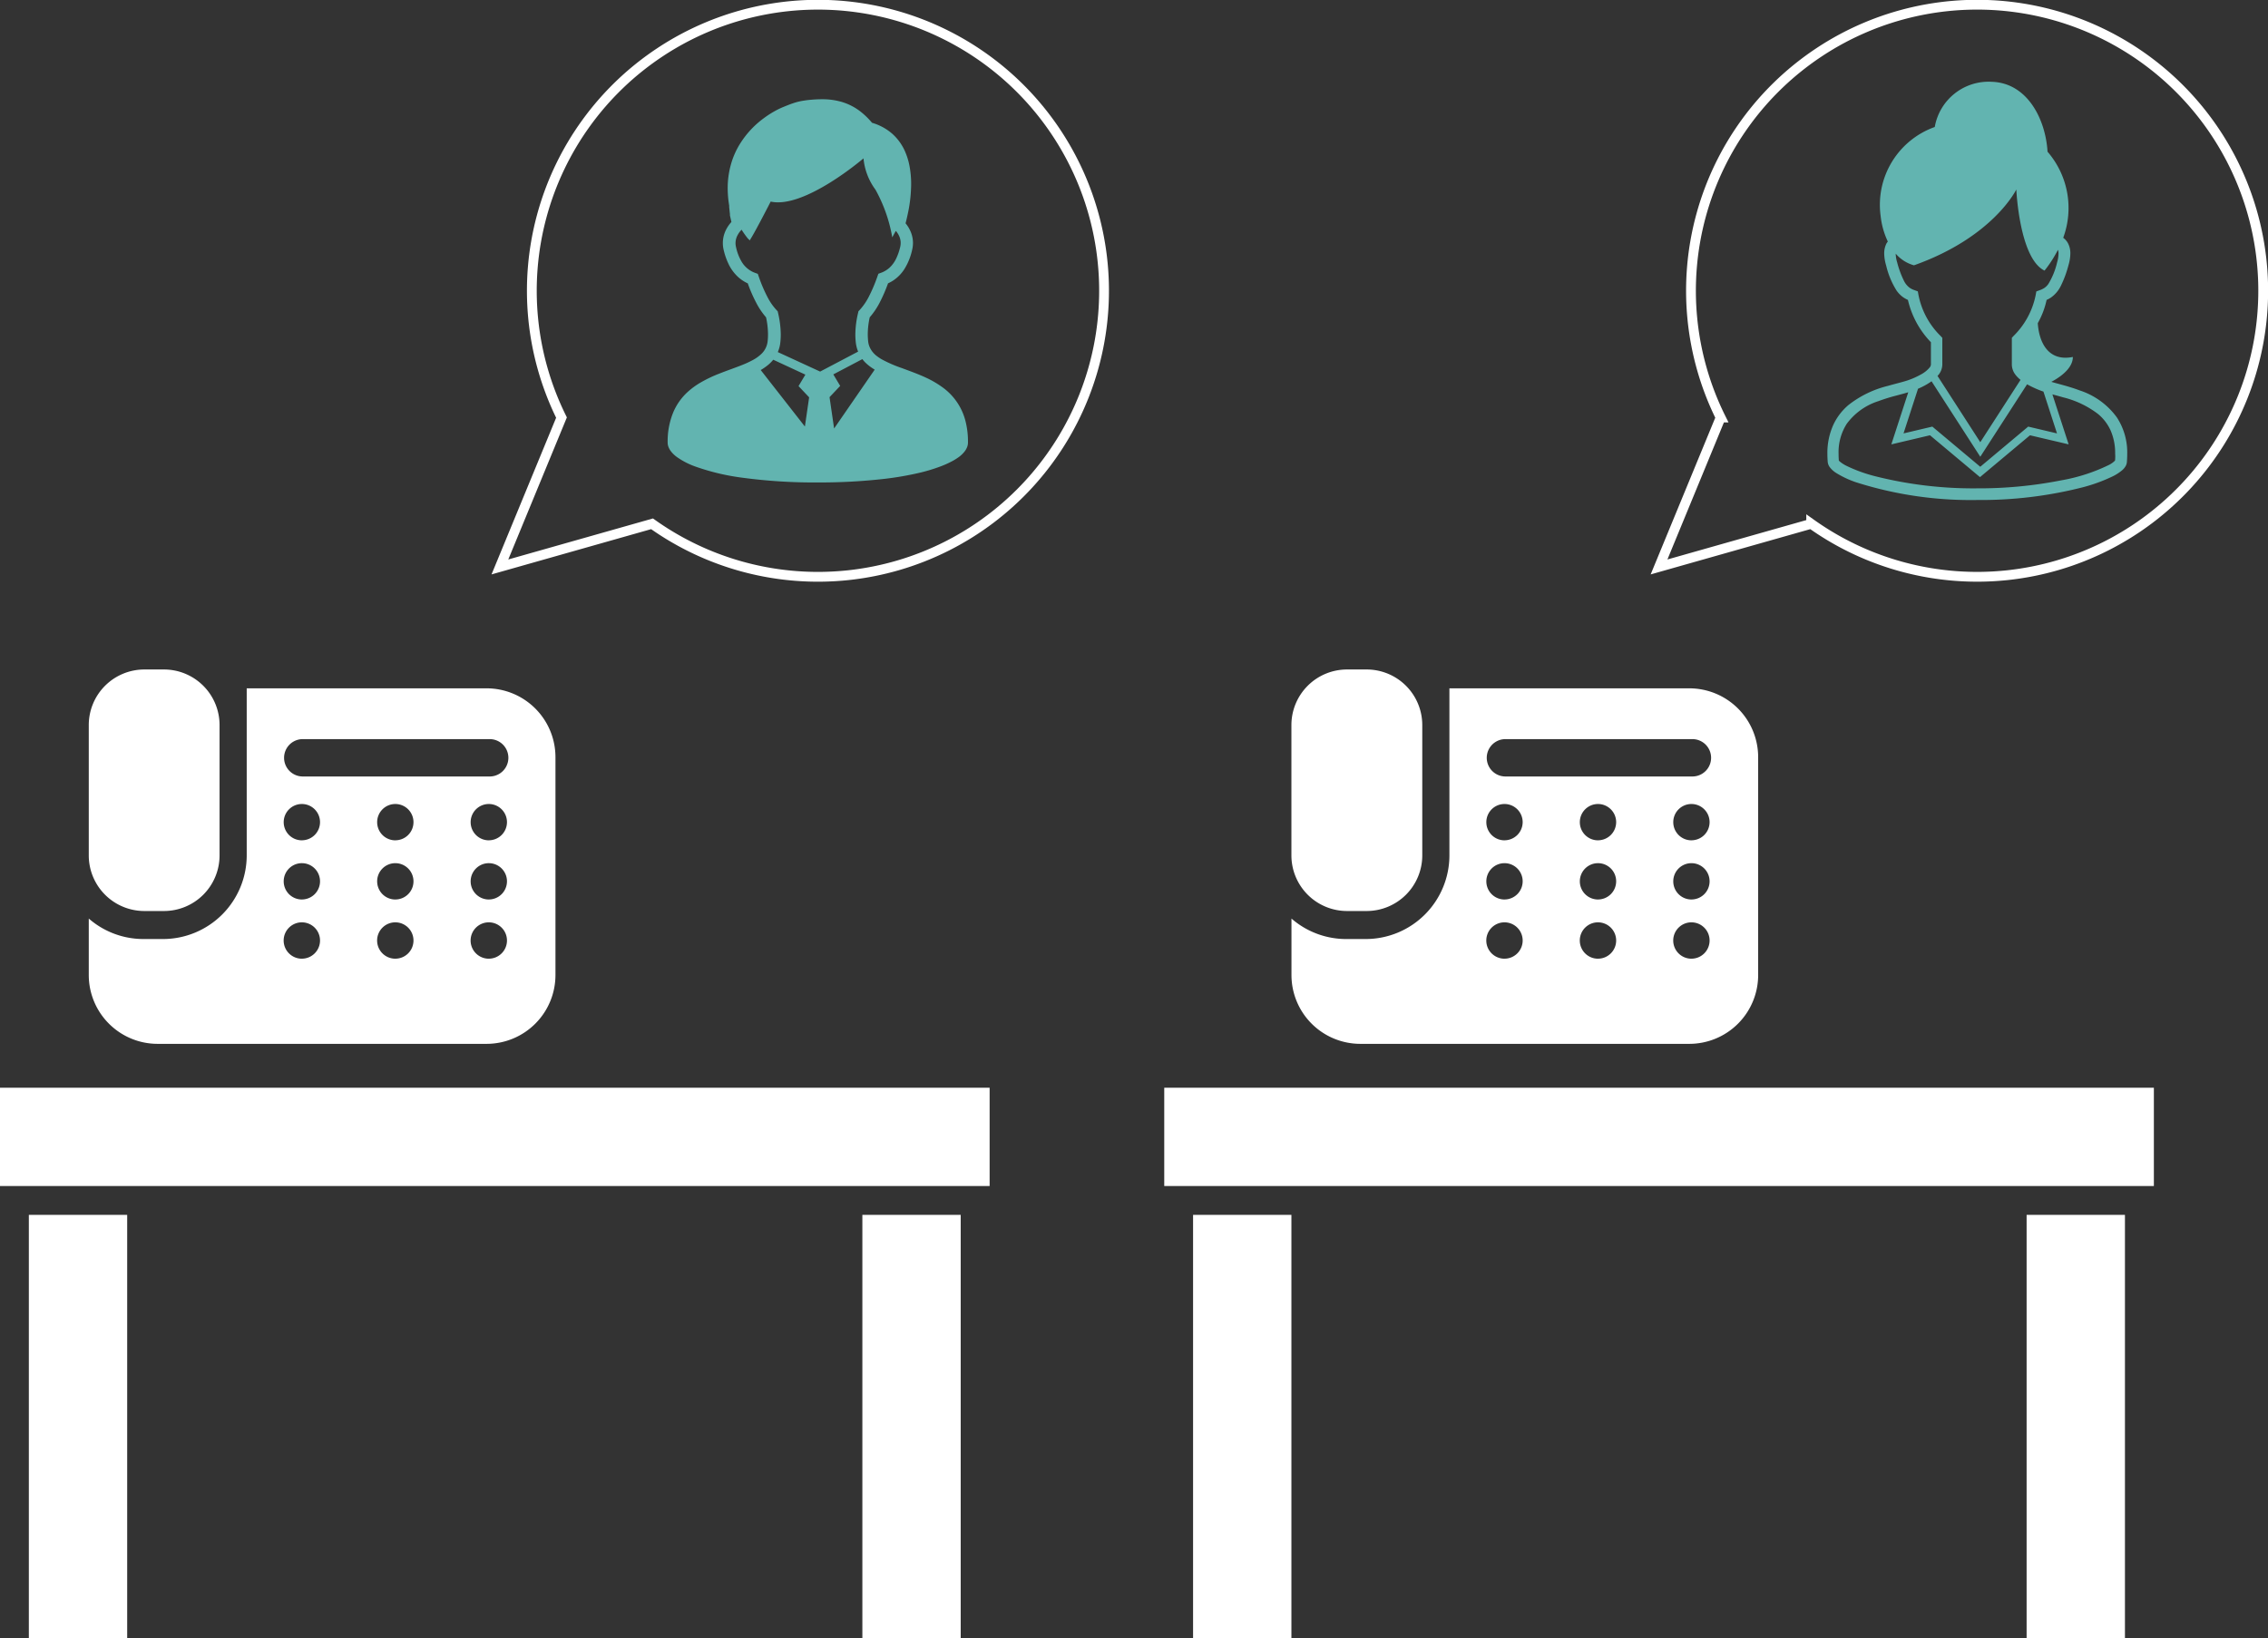 <svg xmlns="http://www.w3.org/2000/svg" width="115.735" height="83.629" viewBox="0 0 115.735 83.629"><rect x="0" y="0" width="115.735" height="83.629" fill="#333333" stroke="none"/><g transform="translate(-869.119 -140.38)"><g transform="translate(903.198 145.448)"><path d="M507.035,111.1a3.035,3.035,0,0,0-1.2-1.735,4.918,4.918,0,0,0-.808-.469c-.417-.194-.846-.345-1.239-.492a6.532,6.532,0,0,1-1.035-.452,2.3,2.3,0,0,1-.275-.189,1.165,1.165,0,0,1-.278-.326,1.017,1.017,0,0,1-.132-.418c-.011-.12-.017-.233-.017-.339a4.045,4.045,0,0,1,.1-.868,3.753,3.753,0,0,0,.492-.721,7.919,7.919,0,0,0,.442-1.012,1.924,1.924,0,0,0,.278-.154,1.965,1.965,0,0,0,.57-.595,3.1,3.1,0,0,0,.387-.982,1.511,1.511,0,0,0,.038-.33,1.478,1.478,0,0,0-.145-.635,1.674,1.674,0,0,0-.233-.368c.046-.174.1-.408.154-.683a7.31,7.31,0,0,0,.13-1.319,4.865,4.865,0,0,0-.088-.946,3.39,3.39,0,0,0-.215-.7,2.605,2.605,0,0,0-.658-.921,2.729,2.729,0,0,0-1.035-.562,3.932,3.932,0,0,0-.547-.54,2.917,2.917,0,0,0-.988-.522,3.515,3.515,0,0,0-1.028-.139c-.181,0-.36.01-.542.025s-.311.034-.437.055a2.912,2.912,0,0,0-.494.126c-.153.051-.3.112-.486.187-.072.029-.168.071-.282.128a5.043,5.043,0,0,0-.732.456,4.692,4.692,0,0,0-1.222,1.331,4.057,4.057,0,0,0-.437,1,4.464,4.464,0,0,0-.17,1.234,5.39,5.39,0,0,0,.076.885l0,.065c0,.038.008.078.011.12l.019.179.008.069v.031h0v.036l.076.337a1.773,1.773,0,0,0-.276.4,1.5,1.5,0,0,0-.126,1,3.411,3.411,0,0,0,.235.7,2.154,2.154,0,0,0,.52.719,1.917,1.917,0,0,0,.482.315,7.477,7.477,0,0,0,.442,1.011,3.747,3.747,0,0,0,.49.721,4.053,4.053,0,0,1,.1.868,3.065,3.065,0,0,1-.017.339,1.027,1.027,0,0,1-.074.3,1.053,1.053,0,0,1-.24.355,2.033,2.033,0,0,1-.408.3,4.9,4.9,0,0,1-.564.265c-.364.147-.78.286-1.2.454a6.614,6.614,0,0,0-.94.45,3.869,3.869,0,0,0-.652.475,2.983,2.983,0,0,0-.744,1.053,3.9,3.9,0,0,0-.282,1.533.628.628,0,0,0,.048.24.891.891,0,0,0,.109.194,1.477,1.477,0,0,0,.322.311,3.872,3.872,0,0,0,.934.48,11.6,11.6,0,0,0,2.427.574,27.347,27.347,0,0,0,3.821.238,28.977,28.977,0,0,0,3.4-.183,15.981,15.981,0,0,0,1.842-.322,8.619,8.619,0,0,0,1.016-.311,4.712,4.712,0,0,0,.574-.256,2.734,2.734,0,0,0,.33-.2,1.479,1.479,0,0,0,.351-.336.914.914,0,0,0,.109-.2.65.65,0,0,0,.042-.229A4.256,4.256,0,0,0,507.035,111.1Zm-8.193.288-2.254-2.883a2.859,2.859,0,0,0,.334-.227,1.834,1.834,0,0,0,.305-.3l1.64.761-.349.585.541.574Zm-1.382-3.8a1.656,1.656,0,0,0,.13-.505,3.755,3.755,0,0,0,.021-.4,5,5,0,0,0-.137-1.089l-.019-.086-.061-.065a2.975,2.975,0,0,1-.454-.65,7.657,7.657,0,0,1-.452-1.058l-.05-.141-.141-.051a1.246,1.246,0,0,1-.284-.145,1.329,1.329,0,0,1-.389-.406,2.474,2.474,0,0,1-.3-.782.821.821,0,0,1-.021-.189.862.862,0,0,1,.1-.391,1.111,1.111,0,0,1,.21-.288,4.3,4.3,0,0,0,.313.442c.143.143.1.1.145.029,0,0,.164-.229,1.026-1.907,1.724.383,4.736-2.206,4.736-2.206a3.178,3.178,0,0,0,.612,1.6,7.707,7.707,0,0,1,.856,2.433s.072-.141.183-.33a1.066,1.066,0,0,1,.162.248.843.843,0,0,1,.084.366.936.936,0,0,1-.021.189,2.8,2.8,0,0,1-.191.57,1.536,1.536,0,0,1-.366.513,1.315,1.315,0,0,1-.419.25l-.141.051-.05.141a7.912,7.912,0,0,1-.452,1.058,3.062,3.062,0,0,1-.454.652l-.061.063-.019.088a4.862,4.862,0,0,0-.139,1.087,3.77,3.77,0,0,0,.021.4,1.749,1.749,0,0,0,.113.465l.008.019-1.939,1.02Zm2.873,3.9-.233-1.6.543-.574-.351-.587,1.483-.78a1.675,1.675,0,0,0,.13.153,2.4,2.4,0,0,0,.5.383Z" transform="translate(-491.848 -94.685)" fill="#62b4b0"/></g><path d="M7.764,26.486,0,28.688l3.143-7.624a14.6,14.6,0,1,1,4.621,5.422Z" transform="translate(894.629 140.63)" fill="none" stroke="#fff" stroke-width="0.5"/><path d="M7.764,26.486,0,28.688l3.143-7.626a14.6,14.6,0,1,1,4.621,5.423Z" transform="translate(953.779 140.63)" fill="none" stroke="#fff" stroke-width="0.5"/><g transform="translate(869.119 195.9)"><g transform="translate(0 0)"><path d="M0,0H50.5V5.017H0Z" fill="#fff"/><path d="M497.054,130.682v15.487h5.018V124.549h-5.018Z" transform="translate(-453.048 -118.06)" fill="#fff"/><path d="M474.746,146.168h5.018V124.549h-5.018Z" transform="translate(-473.274 -118.06)" fill="#fff"/></g></g><g transform="translate(928.53 195.9)"><g transform="translate(0 0)"><path d="M0,0H50.5V5.017H0Z" fill="#fff"/><path d="M528.213,130.682v15.487h5.018V124.549h-5.018Z" transform="translate(-484.207 -118.06)" fill="#fff"/><path d="M505.905,146.168h5.018V124.549h-5.018Z" transform="translate(-504.434 -118.06)" fill="#fff"/></g></g><g transform="translate(962.357 144.553)"><path d="M537.661,111.35a3.8,3.8,0,0,0-1.9-1.38c-.343-.13-.681-.225-.978-.307-.174-.046-.332-.09-.469-.13.34-.177,1.1-.643,1.1-1.27-1.245.248-1.724-.726-1.79-1.726a4.146,4.146,0,0,0,.45-1.186,1.352,1.352,0,0,0,.235-.13,1.571,1.571,0,0,0,.488-.58,5.468,5.468,0,0,0,.389-1.045,2.262,2.262,0,0,0,.1-.608,1.1,1.1,0,0,0-.12-.528.842.842,0,0,0-.244-.28,4.389,4.389,0,0,0-.8-4.393c-.1-1.67-1.035-3.512-2.845-3.569a2.79,2.79,0,0,0-2.91,2.307,4.216,4.216,0,0,0-2.763,4.534,4.066,4.066,0,0,0,.368,1.314.776.776,0,0,0-.065.088,1.126,1.126,0,0,0-.12.528,2.276,2.276,0,0,0,.1.608,4.192,4.192,0,0,0,.534,1.281,1.423,1.423,0,0,0,.341.343,1.5,1.5,0,0,0,.235.13,4.589,4.589,0,0,0,1.174,2.16v1.134a.271.271,0,0,1-.07.162,1.492,1.492,0,0,1-.45.355,3.936,3.936,0,0,1-.633.284c-.236.084-.618.172-1.045.294a5.288,5.288,0,0,0-2.017.982,2.974,2.974,0,0,0-.768,1.011,3.489,3.489,0,0,0-.3,1.478c0,.132.006.271.017.412a.534.534,0,0,0,.092.248,1.2,1.2,0,0,0,.339.313,4.852,4.852,0,0,0,1.028.48,19.3,19.3,0,0,0,6.176.9,21.057,21.057,0,0,0,5.35-.641,8.4,8.4,0,0,0,1.565-.57,2.339,2.339,0,0,0,.465-.3.788.788,0,0,0,.16-.177.5.5,0,0,0,.091-.248q.017-.212.017-.412A3.269,3.269,0,0,0,537.661,111.35Zm-10.128-6.265-.03-.17-.162-.059a1,1,0,0,1-.252-.122.983.983,0,0,1-.3-.37,4.847,4.847,0,0,1-.341-.93,1.61,1.61,0,0,1-.074-.444v0a1.884,1.884,0,0,0,.932.595c4.052-1.44,5.223-3.871,5.223-3.871s.153,3.522,1.44,4.141a6.363,6.363,0,0,0,.685-1.062.623.623,0,0,1,.028.2,1.667,1.667,0,0,1-.072.444,3.71,3.71,0,0,1-.446,1.1.786.786,0,0,1-.2.2,1.069,1.069,0,0,1-.252.122l-.162.059-.03.17a4.04,4.04,0,0,1-1.144,2.115l-.076.084v1.363a.874.874,0,0,0,.179.513,1.544,1.544,0,0,0,.265.269l-2.054,3.182-2.183-3.384a.731.731,0,0,0,.053-.057.862.862,0,0,0,.193-.522v-1.363l-.076-.084A4.015,4.015,0,0,1,527.533,105.084Zm.631,4.448.038-.031,2.488,3.855,2.389-3.7.017.011a5.23,5.23,0,0,0,.747.339l.07.023.692,2.135-1.47-.347-2.446,2.05-2.446-2.05-1.47.347.74-2.28A3.637,3.637,0,0,0,528.164,109.532Zm9.4,4.014-.025.031a1.226,1.226,0,0,1-.257.183,9.1,9.1,0,0,1-2.463.8,21.648,21.648,0,0,1-4.3.408,20.418,20.418,0,0,1-5.2-.62,7.6,7.6,0,0,1-1.447-.524,1.748,1.748,0,0,1-.347-.221.436.436,0,0,1-.053-.053c-.009-.118-.013-.231-.013-.338a2.694,2.694,0,0,1,.416-1.537,3.217,3.217,0,0,1,1.613-1.157,9.3,9.3,0,0,1,.927-.288c.219-.059.423-.111.6-.166l-.864,2.66,1.973-.465,2.551,2.137,2.551-2.136,1.973.463-.829-2.551c.17.046.349.093.538.149a4.8,4.8,0,0,1,1.8.86,2.351,2.351,0,0,1,.618.8,2.86,2.86,0,0,1,.246,1.226C537.583,113.317,537.577,113.43,537.568,113.546Z" transform="translate(-522.875 -94.216)" fill="#62b4b0"/></g><g transform="translate(873.649 174.551)"><path d="M479.187,122.278h1a2.838,2.838,0,0,0,2.837-2.839v-6.652a2.837,2.837,0,0,0-2.837-2.837h-1a2.837,2.837,0,0,0-2.837,2.837v6.652A2.838,2.838,0,0,0,479.187,122.278Z" transform="translate(-476.35 -109.949)" fill="#fff"/><path d="M496.649,110.454H484.41v8.527a4.275,4.275,0,0,1-4.271,4.269h-1a4.242,4.242,0,0,1-2.789-1.045v2.881a3.514,3.514,0,0,0,3.514,3.514h16.785a3.515,3.515,0,0,0,3.516-3.514V113.968A3.515,3.515,0,0,0,496.649,110.454Zm-9.427,13.8a.928.928,0,1,1,.929-.929A.928.928,0,0,1,487.222,124.253Zm0-3.022a.927.927,0,1,1,.929-.927A.928.928,0,0,1,487.222,121.231Zm0-3.02a.927.927,0,1,1,.929-.927A.928.928,0,0,1,487.222,118.21Zm4.771,6.042a.928.928,0,1,1,.927-.929A.927.927,0,0,1,491.992,124.253Zm0-3.022a.927.927,0,1,1,.927-.927A.926.926,0,0,1,491.992,121.231Zm0-3.02a.927.927,0,1,1,.927-.927A.926.926,0,0,1,491.992,118.21Zm4.769,6.042a.928.928,0,1,1,.929-.929A.928.928,0,0,1,496.761,124.253Zm0-3.022a.927.927,0,1,1,.929-.927A.928.928,0,0,1,496.761,121.231Zm0-3.02a.927.927,0,1,1,.929-.927A.928.928,0,0,1,496.761,118.21Zm.048-3.259H487.27a.953.953,0,1,1,0-1.907h9.539a.953.953,0,0,1,0,1.907Z" transform="translate(-476.35 -109.491)" fill="#fff"/></g><g transform="translate(935.019 174.551)"><path d="M511.376,122.278h1a2.84,2.84,0,0,0,2.839-2.839v-6.652a2.838,2.838,0,0,0-2.839-2.837h-1a2.838,2.838,0,0,0-2.839,2.837v6.652A2.84,2.84,0,0,0,511.376,122.278Z" transform="translate(-508.537 -109.949)" fill="#fff"/><path d="M528.838,110.454H516.6v8.527a4.273,4.273,0,0,1-4.269,4.269h-1a4.243,4.243,0,0,1-2.791-1.045v2.881a3.515,3.515,0,0,0,3.516,3.514h16.785a3.514,3.514,0,0,0,3.514-3.514V113.968A3.514,3.514,0,0,0,528.838,110.454Zm-9.427,13.8a.928.928,0,1,1,.927-.929A.928.928,0,0,1,519.411,124.253Zm0-3.022a.927.927,0,1,1,.927-.927A.928.928,0,0,1,519.411,121.231Zm0-3.02a.927.927,0,1,1,.927-.927A.928.928,0,0,1,519.411,118.21Zm4.769,6.042a.928.928,0,1,1,.929-.929A.928.928,0,0,1,524.18,124.253Zm0-3.022a.927.927,0,1,1,.929-.927A.928.928,0,0,1,524.18,121.231Zm0-3.02a.927.927,0,1,1,.929-.927A.928.928,0,0,1,524.18,118.21Zm4.77,6.042a.928.928,0,1,1,.927-.929A.927.927,0,0,1,528.95,124.253Zm0-3.022a.927.927,0,1,1,.927-.927A.926.926,0,0,1,528.95,121.231Zm0-3.02a.927.927,0,1,1,.927-.927A.926.926,0,0,1,528.95,118.21Zm.046-3.259h-9.537a.953.953,0,1,1,0-1.907H529a.953.953,0,1,1,0,1.907Z" transform="translate(-508.537 -109.491)" fill="#fff"/></g></g></svg>